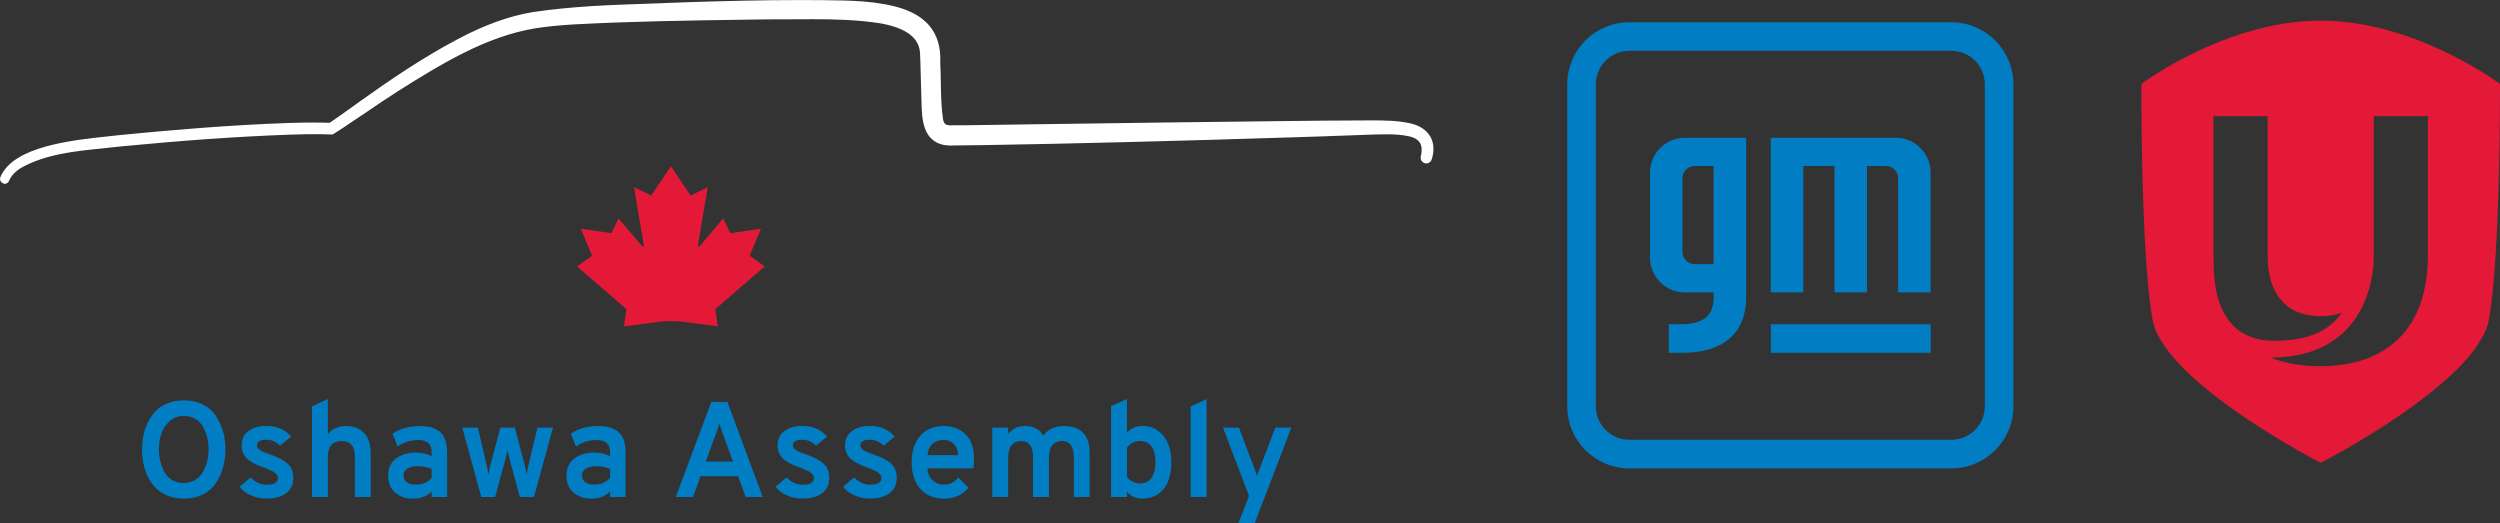 <?xml version="1.0" encoding="UTF-8"?><svg id="Layer_2" xmlns="http://www.w3.org/2000/svg" viewBox="0 0 603.05 126.23"><rect x="0" y="0" width="603.05" height="126.23" fill="#333333" stroke="none"/><defs><style>.cls-1{fill:#e31937;}.cls-1,.cls-2,.cls-3{stroke-width:0px;}.cls-4{stroke:#fff;stroke-linecap:round;stroke-linejoin:round;}.cls-4,.cls-3{fill:#fff;}.cls-2{fill:#007dc3;}</style></defs><g id="Layer_1-2"><path class="cls-1" d="M603.05,20.25s-20.3-15.27-43.25-15.27-43.26,15.27-43.26,15.27c0,0-.14,41.77,2.72,56.93,2.85,15.16,40.54,34.46,40.54,34.46,0,0,37.69-19.3,40.54-34.46,2.85-15.16,2.71-56.93,2.71-56.93M533.93,61.52V28.02h13.06v33.59c0,9.67,4.84,14.67,12.8,14.67,1.9,0,3.61-.28,5.13-.82-.46.61-.93,1.2-1.49,1.77-3.62,3.71-8.64,4.98-15.22,4.98-3.42,0-7.35-1.21-9.78-3.96-3.61-4.09-4.5-9.18-4.5-16.73M585.66,61.52c0,17.99-10.09,26.82-26.04,26.82-4.47,0-8.44-.7-11.87-2.09,25.52,0,24.85-24.21,24.85-24.21V28.02h13.06v33.51Z"/><path class="cls-2" d="M470.7,5.37h-77.68c-8.27,0-14.97,6.7-14.97,14.97v77.67c0,8.27,6.7,14.97,14.97,14.97h77.68c8.27,0,14.97-6.7,14.97-14.97V20.34c0-8.26-6.7-14.97-14.97-14.97M478.78,98c0,4.46-3.62,8.08-8.08,8.08h-77.68c-4.47,0-8.08-3.62-8.08-8.08V20.34c0-4.46,3.62-8.08,8.08-8.08h77.68c4.46,0,8.08,3.62,8.08,8.08v77.67Z"/><path class="cls-2" d="M421.2,33.24h-14.8c-4.61,0-8.39,3.78-8.39,8.4v20.51c0,4.62,3.78,8.39,8.39,8.39h6.95v1.57c-.09,3.8-2.27,6-7.5,6.1h-3.3v6.89h3.3c9.72,0,15.19-4.6,15.36-13.04v-32.36s0-6.45,0-6.45ZM413.36,63.72h-4.55c-1.64,0-2.97-1.33-2.97-2.97v-17.74c0-1.64,1.33-2.97,2.97-2.97h4.55v23.67Z"/><path class="cls-2" d="M457.32,33.24h-30.17v37.3h7.84v-30.5h7.52v30.5h7.84v-30.5h4.55c1.64,0,2.97,1.33,2.97,2.97v27.52h7.84v-28.9c0-4.62-3.78-8.4-8.39-8.4"/><rect class="cls-2" x="427.16" y="78.21" width="38.56" height="6.89"/><path class="cls-2" d="M44.33,120.27c-1.42,0-2.71-.23-3.86-.69-1.16-.46-2.11-1.08-2.87-1.85-.75-.77-1.39-1.67-1.9-2.7-.51-1.03-.88-2.09-1.1-3.19-.22-1.1-.33-2.24-.33-3.42s.11-2.32.33-3.42c.22-1.1.58-2.17,1.1-3.19.51-1.03,1.15-1.93,1.9-2.7.75-.77,1.71-1.39,2.87-1.85,1.16-.46,2.44-.69,3.86-.69,1.77,0,3.32.34,4.66,1.03,1.34.69,2.39,1.62,3.14,2.78.75,1.17,1.31,2.43,1.69,3.78.37,1.35.56,2.77.56,4.26s-.19,2.9-.56,4.26c-.37,1.35-.93,2.61-1.69,3.78-.75,1.17-1.8,2.09-3.14,2.78-1.34.69-2.9,1.03-4.66,1.03M44.33,116.51c1.05,0,1.98-.25,2.78-.75.81-.5,1.44-1.16,1.88-1.98.45-.82.78-1.68,1-2.59.22-.9.33-1.83.33-2.77,0-1-.11-1.96-.33-2.87-.22-.91-.55-1.76-1-2.57-.45-.81-1.07-1.45-1.86-1.93-.8-.48-1.73-.72-2.8-.72-1.4,0-2.56.44-3.5,1.33-.94.88-1.59,1.9-1.95,3.06-.36,1.16-.54,2.39-.54,3.7,0,.98.11,1.93.33,2.85.22.92.55,1.78,1,2.59.45.81,1.07,1.45,1.87,1.93.8.48,1.73.72,2.8.72"/><path class="cls-2" d="M64.33,120.27c-1.35,0-2.62-.26-3.81-.78-1.19-.52-2.09-1.22-2.7-2.1l2.62-2.23c1.18,1.18,2.47,1.77,3.89,1.77,1.81,0,2.72-.54,2.72-1.64,0-.37-.16-.71-.47-1.02-.32-.3-.66-.54-1.02-.7-.36-.16-.94-.41-1.75-.74-1.92-.63-3.32-1.36-4.21-2.18-.88-.82-1.32-1.9-1.32-3.26,0-1.46.56-2.6,1.69-3.42,1.12-.82,2.55-1.23,4.27-1.23,2.53,0,4.53.86,5.99,2.59l-2.65,2.16c-.98-.94-2.09-1.41-3.34-1.41-1.5,0-2.26.46-2.26,1.38,0,.46.28.85.83,1.18.56.33,1.37.67,2.44,1.02,1.81.61,3.18,1.33,4.11,2.16.93.83,1.39,1.99,1.39,3.47,0,1.59-.58,2.82-1.74,3.68-1.16.86-2.72,1.29-4.68,1.29"/><path class="cls-2" d="M75.26,119.88v-21.87l3.83-1.77v8.48c1.09-1.31,2.56-1.96,4.42-1.96,1.75,0,3.17.55,4.27,1.64,1.1,1.09,1.65,2.83,1.65,5.21v10.28h-3.83v-9.66c0-2.55-1.04-3.83-3.11-3.83-2.27,0-3.4,1.25-3.4,3.77v9.72h-3.83Z"/><path class="cls-2" d="M104.13,119.88v-1.34c-1.11,1.16-2.6,1.74-4.45,1.74s-3.25-.48-4.37-1.46c-1.12-.97-1.68-2.34-1.68-4.11s.64-3.19,1.91-4.12c1.28-.94,2.82-1.41,4.63-1.41,1.59,0,2.91.29,3.96.88v-.88c0-1.07-.27-1.84-.8-2.32-.54-.48-1.36-.72-2.47-.72-1.81,0-3.47.52-4.98,1.57l-1.18-3.11c1.81-1.22,3.99-1.83,6.55-1.83.87,0,1.64.07,2.31.21.66.14,1.35.42,2.06.84.71.41,1.26,1.07,1.65,1.96.39.9.59,2.01.59,3.34v10.77h-3.73ZM100.4,116.9c1.46,0,2.71-.53,3.73-1.6v-2.16c-.96-.46-2.07-.69-3.34-.69-1.03,0-1.86.18-2.49.56-.63.37-.95.94-.95,1.7,0,.68.26,1.21.79,1.61.53.39,1.28.59,2.26.59"/><path class="cls-2" d="M116.09,119.88l-4.58-16.73h3.76l2.16,9.27c.11.5.24,1.16.39,1.96.11-.59.25-1.24.42-1.96l2.46-9.27h3.5l2.42,9.27c.17.72.32,1.38.42,1.96.15-.81.28-1.46.39-1.96l2.2-9.27h3.76l-4.58,16.73h-3.41l-2.46-9.04c-.33-1.29-.5-2.05-.52-2.29-.09.44-.26,1.2-.52,2.29l-2.46,9.04h-3.37Z"/><path class="cls-2" d="M147.16,119.88v-1.34c-1.11,1.16-2.6,1.74-4.45,1.74s-3.25-.48-4.37-1.46c-1.12-.97-1.69-2.34-1.69-4.11s.64-3.19,1.92-4.12c1.27-.94,2.82-1.41,4.63-1.41,1.59,0,2.91.29,3.96.88v-.88c0-1.07-.27-1.84-.8-2.32-.53-.48-1.36-.72-2.47-.72-1.81,0-3.47.52-4.98,1.57l-1.18-3.11c1.81-1.22,4-1.83,6.55-1.83.87,0,1.64.07,2.31.21.66.14,1.35.42,2.06.84.71.41,1.26,1.07,1.66,1.96.39.9.59,2.01.59,3.34v10.77h-3.73ZM143.43,116.9c1.46,0,2.71-.53,3.73-1.6v-2.16c-.96-.46-2.07-.69-3.34-.69-1.03,0-1.85.18-2.49.56-.63.37-.95.94-.95,1.7,0,.68.26,1.21.79,1.61.53.39,1.28.59,2.26.59"/><path class="cls-2" d="M179.85,119.88l-1.8-5.01h-9.07l-1.8,5.01h-4.16l8.55-22.92h3.9l8.51,22.92h-4.12ZM176.81,111.33l-2.52-6.87c-.33-.83-.58-1.6-.75-2.33-.17.63-.43,1.41-.75,2.33l-2.55,6.87h6.58Z"/><path class="cls-2" d="M193.61,120.27c-1.35,0-2.63-.26-3.81-.78-1.19-.52-2.09-1.22-2.7-2.1l2.62-2.23c1.18,1.18,2.47,1.77,3.9,1.77,1.81,0,2.72-.54,2.72-1.64,0-.37-.16-.71-.48-1.02-.31-.3-.65-.54-1.01-.7-.36-.16-.94-.41-1.75-.74-1.92-.63-3.32-1.36-4.21-2.18-.88-.82-1.33-1.9-1.33-3.26,0-1.46.56-2.6,1.69-3.42,1.12-.82,2.55-1.23,4.27-1.23,2.53,0,4.53.86,5.99,2.59l-2.65,2.16c-.98-.94-2.1-1.41-3.34-1.41-1.51,0-2.26.46-2.26,1.38,0,.46.28.85.83,1.18.56.33,1.37.67,2.44,1.02,1.81.61,3.18,1.33,4.11,2.16.93.83,1.39,1.99,1.39,3.47,0,1.59-.58,2.82-1.73,3.68-1.16.86-2.72,1.29-4.68,1.29"/><path class="cls-2" d="M209.9,120.27c-1.35,0-2.62-.26-3.81-.78-1.19-.52-2.09-1.22-2.7-2.1l2.62-2.23c1.18,1.18,2.48,1.77,3.9,1.77,1.81,0,2.72-.54,2.72-1.64,0-.37-.16-.71-.48-1.02-.31-.3-.65-.54-1.02-.7-.36-.16-.94-.41-1.75-.74-1.92-.63-3.32-1.36-4.21-2.18-.88-.82-1.33-1.9-1.33-3.26,0-1.46.56-2.6,1.69-3.42,1.12-.82,2.55-1.23,4.27-1.23,2.53,0,4.53.86,5.99,2.59l-2.65,2.16c-.98-.94-2.1-1.41-3.34-1.41-1.5,0-2.26.46-2.26,1.38,0,.46.28.85.83,1.18.56.33,1.37.67,2.44,1.02,1.81.61,3.18,1.33,4.11,2.16.93.83,1.39,1.99,1.39,3.47,0,1.59-.58,2.82-1.74,3.68-1.15.86-2.72,1.29-4.68,1.29"/><path class="cls-2" d="M227.64,120.27c-2.38,0-4.26-.78-5.65-2.34-1.39-1.56-2.08-3.71-2.08-6.43s.7-4.84,2.1-6.4c1.39-1.56,3.27-2.34,5.63-2.34,2.14,0,3.89.67,5.26,2,1.36,1.33,2.04,3.29,2.04,5.86,0,.89-.04,1.68-.13,2.36h-11.1c.07,1.18.48,2.13,1.23,2.85.75.72,1.65,1.08,2.7,1.08,1.48,0,2.66-.58,3.54-1.73l2.42,2.49c-1.46,1.75-3.45,2.62-5.96,2.62M223.75,109.79h7.4c-.09-1.2-.46-2.11-1.11-2.74-.66-.62-1.45-.93-2.39-.93-1.09,0-1.99.3-2.7.9-.71.6-1.11,1.52-1.2,2.77"/><path class="cls-2" d="M259.02,119.88v-9.59c0-2.6-.95-3.9-2.85-3.9-.98,0-1.75.33-2.31,1-.56.67-.84,1.65-.84,2.96v9.53h-3.83v-9.59c0-2.6-.95-3.9-2.85-3.9-.98,0-1.75.33-2.31,1-.56.67-.83,1.65-.83,2.96v9.53h-3.83v-16.73h3.83v1.54c.96-1.29,2.32-1.93,4.09-1.93,2.05,0,3.52.78,4.39,2.36,1.07-1.57,2.75-2.36,5.04-2.36,1.87,0,3.37.52,4.47,1.56,1.1,1.04,1.65,2.67,1.65,4.89v10.67h-3.83Z"/><path class="cls-2" d="M275.54,120.27c-1.57,0-2.8-.56-3.7-1.67v1.28h-3.83v-21.9l3.83-1.74v8.15c.94-1.09,2.19-1.64,3.76-1.64,2.07,0,3.75.79,5.03,2.36,1.28,1.57,1.92,3.7,1.92,6.38s-.62,4.96-1.87,6.48c-1.24,1.53-2.96,2.29-5.14,2.29M275.09,116.6c1.18,0,2.08-.45,2.7-1.36.62-.9.93-2.15.93-3.75s-.31-2.93-.95-3.8c-.63-.87-1.53-1.31-2.68-1.31-1.44,0-2.52.55-3.24,1.64v6.97c.7,1.07,1.78,1.61,3.24,1.61"/><polygon class="cls-2" points="287.22 119.88 287.22 98.04 291.06 96.24 291.06 119.88 287.22 119.88"/><path class="cls-2" d="M298.7,126.23l2.59-6.61-6.29-16.47h3.86l3.9,10.28c.19.48.36.98.49,1.51.11-.48.26-.98.46-1.51l3.93-10.28h3.86l-8.84,23.08h-3.96Z"/><path class="cls-3" d="M1.01,43.1c3.21-7.78,20.61-8.62,28.07-9.54,13.51-1.32,27.06-2.44,40.63-2.91,3.4-.1,6.79-.16,10.21-.02l-.21.05c2.57-1.68,5.07-3.57,7.6-5.37,7.62-5.44,15.37-10.68,23.68-15.06,5.55-2.94,11.51-5.34,17.75-6.37,12.38-1.85,24.9-1.8,37.37-2.37,12.47-.39,24.9-.68,37.39-.4,3.14.1,6.31.27,9.48.84,7.51,1.31,13.22,4.57,12.81,13.1.24,4.54.03,9.33.67,13.74.36,2.2,1.61,2.52,3.7,2.41h2.32c20.88-.29,58.39-.85,79.29-1.04,6.22-.09,12.44-.11,18.66-.14,3.12.02,6.27-.03,9.43.67,3.48.71,5.85,3.24,4.52,7.44-.05.2-.26.32-.46.26-.2-.05-.31-.25-.27-.44.84-3.45-.53-5.53-4.04-6.16-2.95-.56-6.07-.43-9.16-.35-6.21.23-12.43.48-18.65.65-24.04.77-50.48,1.49-74.63,1.88-1.69.02-5.41.08-7.02.08-6.44.45-6.79-4.67-6.89-9.56-.13-3.14-.14-6.25-.25-9.34l-.09-2.29c-.18-5.41-5.67-7.43-10.44-8.27-9.09-1.42-18.47-.89-27.69-.96-15.52.23-31.07.38-46.57,1.22-3.09.19-6.16.46-9.18.94-12.2,1.97-23.05,8.72-33.4,15.21-5.29,3.37-10.33,7.02-15.65,10.38-3.41-.13-6.84-.06-10.27.05-13.55.49-27.08,1.52-40.58,2.83-8.29.99-17.13,1.16-24.56,5.32-1.41.88-2.67,2.07-3.31,3.62-.03.07-.11.11-.19.08-.07-.03-.11-.11-.08-.18"/><path class="cls-4" d="M1.14,43.79h-.1l-.15-.05c-.14-.05-.27-.18-.34-.33-.07-.16-.07-.33,0-.49,2.95-7.15,17.05-8.63,25.47-9.52,1.11-.12,2.13-.22,3.01-.33,11.12-1.09,25.78-2.4,40.67-2.91,2.38-.07,4.19-.1,5.9-.1,1.45,0,2.78.02,4.06.07,1.67-1.1,3.33-2.31,4.95-3.47.81-.58,1.61-1.17,2.42-1.74,7.24-5.16,15.12-10.56,23.74-15.1,6.4-3.39,12.25-5.49,17.9-6.42,9.34-1.4,18.91-1.72,28.16-2.03,3.09-.1,6.18-.21,9.27-.35,8.6-.27,17.83-.51,27.09-.51,3.62,0,7.01.04,10.33.11,3.04.09,6.3.26,9.56.85,5.9,1.03,13.7,3.56,13.22,13.62.09,1.54.12,3.19.14,4.78.05,2.96.11,6.02.52,8.86.31,1.92,1.34,2.08,3.18,1.99h2.34s17.49-.25,17.49-.25c20.46-.28,45.93-.64,61.8-.79,4.98-.07,9.96-.1,14.94-.12l3.73-.02h.89c2.82.02,5.74.03,8.66.68,2.08.43,3.71,1.47,4.57,2.93.83,1.41.94,3.19.32,5.14-.09.36-.44.63-.83.63l-.23-.03c-.45-.12-.73-.58-.62-1.04.39-1.57.28-2.83-.31-3.74-.6-.92-1.72-1.52-3.33-1.81-1.5-.29-3.13-.41-5.28-.41-1.03,0-2.07.03-3.1.06l-4.69.17c-4.8.18-9.76.36-14.64.5-28.51.91-53.62,1.54-74.64,1.88l-1.83.02c-1.8.03-4.04.06-5.2.06-.24.02-.51.03-.77.03-6.4,0-6.53-5.83-6.63-10.08-.07-1.73-.11-3.46-.15-5.18-.03-1.39-.06-2.77-.11-4.15l-.09-2.29c-.13-4.03-3.5-6.65-10.03-7.79-5.58-.87-11.17-.99-16.37-.99-1.57,0-3.13.01-4.7.02-2.18.02-4.36.03-6.54.02l-4.31.06c-13.85.2-28.18.4-42.24,1.16-3.62.22-6.52.52-9.13.93-12.2,1.97-23.37,8.97-33.22,15.14-2.57,1.63-5.12,3.37-7.6,5.05-1.84,1.25-3.72,2.52-5.63,3.77l-.18.13-.33.21c-.64.41-1.27.82-1.91,1.23l-.13.08h-.16c-.88-.04-1.79-.06-2.74-.07h-.18c-2.08-.02-4.29.02-7.31.12-12.12.44-25.38,1.36-40.55,2.83-1.44.17-2.91.32-4.39.47-6.85.69-13.94,1.4-19.97,4.79-1.51.94-2.56,2.08-3.1,3.37-.09.24-.33.4-.59.4ZM196.03,3.09c5.25,0,10.88.12,16.54,1,7.06,1.24,10.72,4.18,10.86,8.74l.09,2.29c.05,1.38.08,2.77.11,4.16.04,1.72.07,3.44.15,5.17.12,5.41.65,9.49,6.36,9.09,1.18,0,3.42-.03,5.22-.06l1.83-.03c21.01-.33,46.12-.97,74.62-1.88,4.88-.14,9.84-.32,14.64-.5l4.7-.17c1.04-.03,2.09-.06,3.13-.06,2.22,0,3.9.13,5.46.43,1.11.2,2.03.54,2.76,1.02-.72-.53-1.64-.92-2.71-1.14-2.82-.62-5.68-.64-8.45-.65h-.88s-3.72.02-3.72.02c-4.98.03-9.95.05-14.93.12-15.87.15-41.34.5-61.8.79l-19.81.25c-1.8.1-3.74,0-4.2-2.83-.42-2.91-.48-6-.54-8.99-.03-1.58-.06-3.22-.14-4.8.33-7.11-3.61-11.11-12.4-12.64-3.19-.58-6.41-.74-9.41-.83-3.32-.07-6.69-.11-10.31-.11-9.25,0-18.47.25-27.05.51-3.08.14-6.18.25-9.27.35-9.22.31-18.75.63-28.04,2.02-5.53.91-11.29,2.98-17.59,6.31-8.56,4.51-16.42,9.89-23.63,15.03-.29.2-.58.41-.86.62.34-.23.68-.46,1.03-.69,2.48-1.68,5.04-3.42,7.62-5.06,9.93-6.22,21.19-13.28,33.59-15.28,2.64-.42,5.57-.72,9.23-.94,14.08-.76,28.41-.96,42.28-1.16l4.32-.06c2.21.02,4.35,0,6.53-.02,1.57-.01,3.14-.02,4.7-.02Z"/><path class="cls-1" d="M164.25,77.56l8.9,1.18-.61-4.16,11.92-10.31-3.63-2.58,2.73-6.52-7.38,1.08-1.72-3.55-5.55,6.53s-.75.82-.51-.33l2.33-13.74-4.15,1.99-4.75-7.04-4.74,7.04-4.15-1.99,2.32,13.74c.23,1.15-.49.33-.49.33l-5.57-6.53-1.72,3.55-7.37-1.08,2.72,6.52-3.63,2.58,11.9,10.31-.6,4.16,8.9-1.18s2.93-.2,4.84,0"/></g></svg>